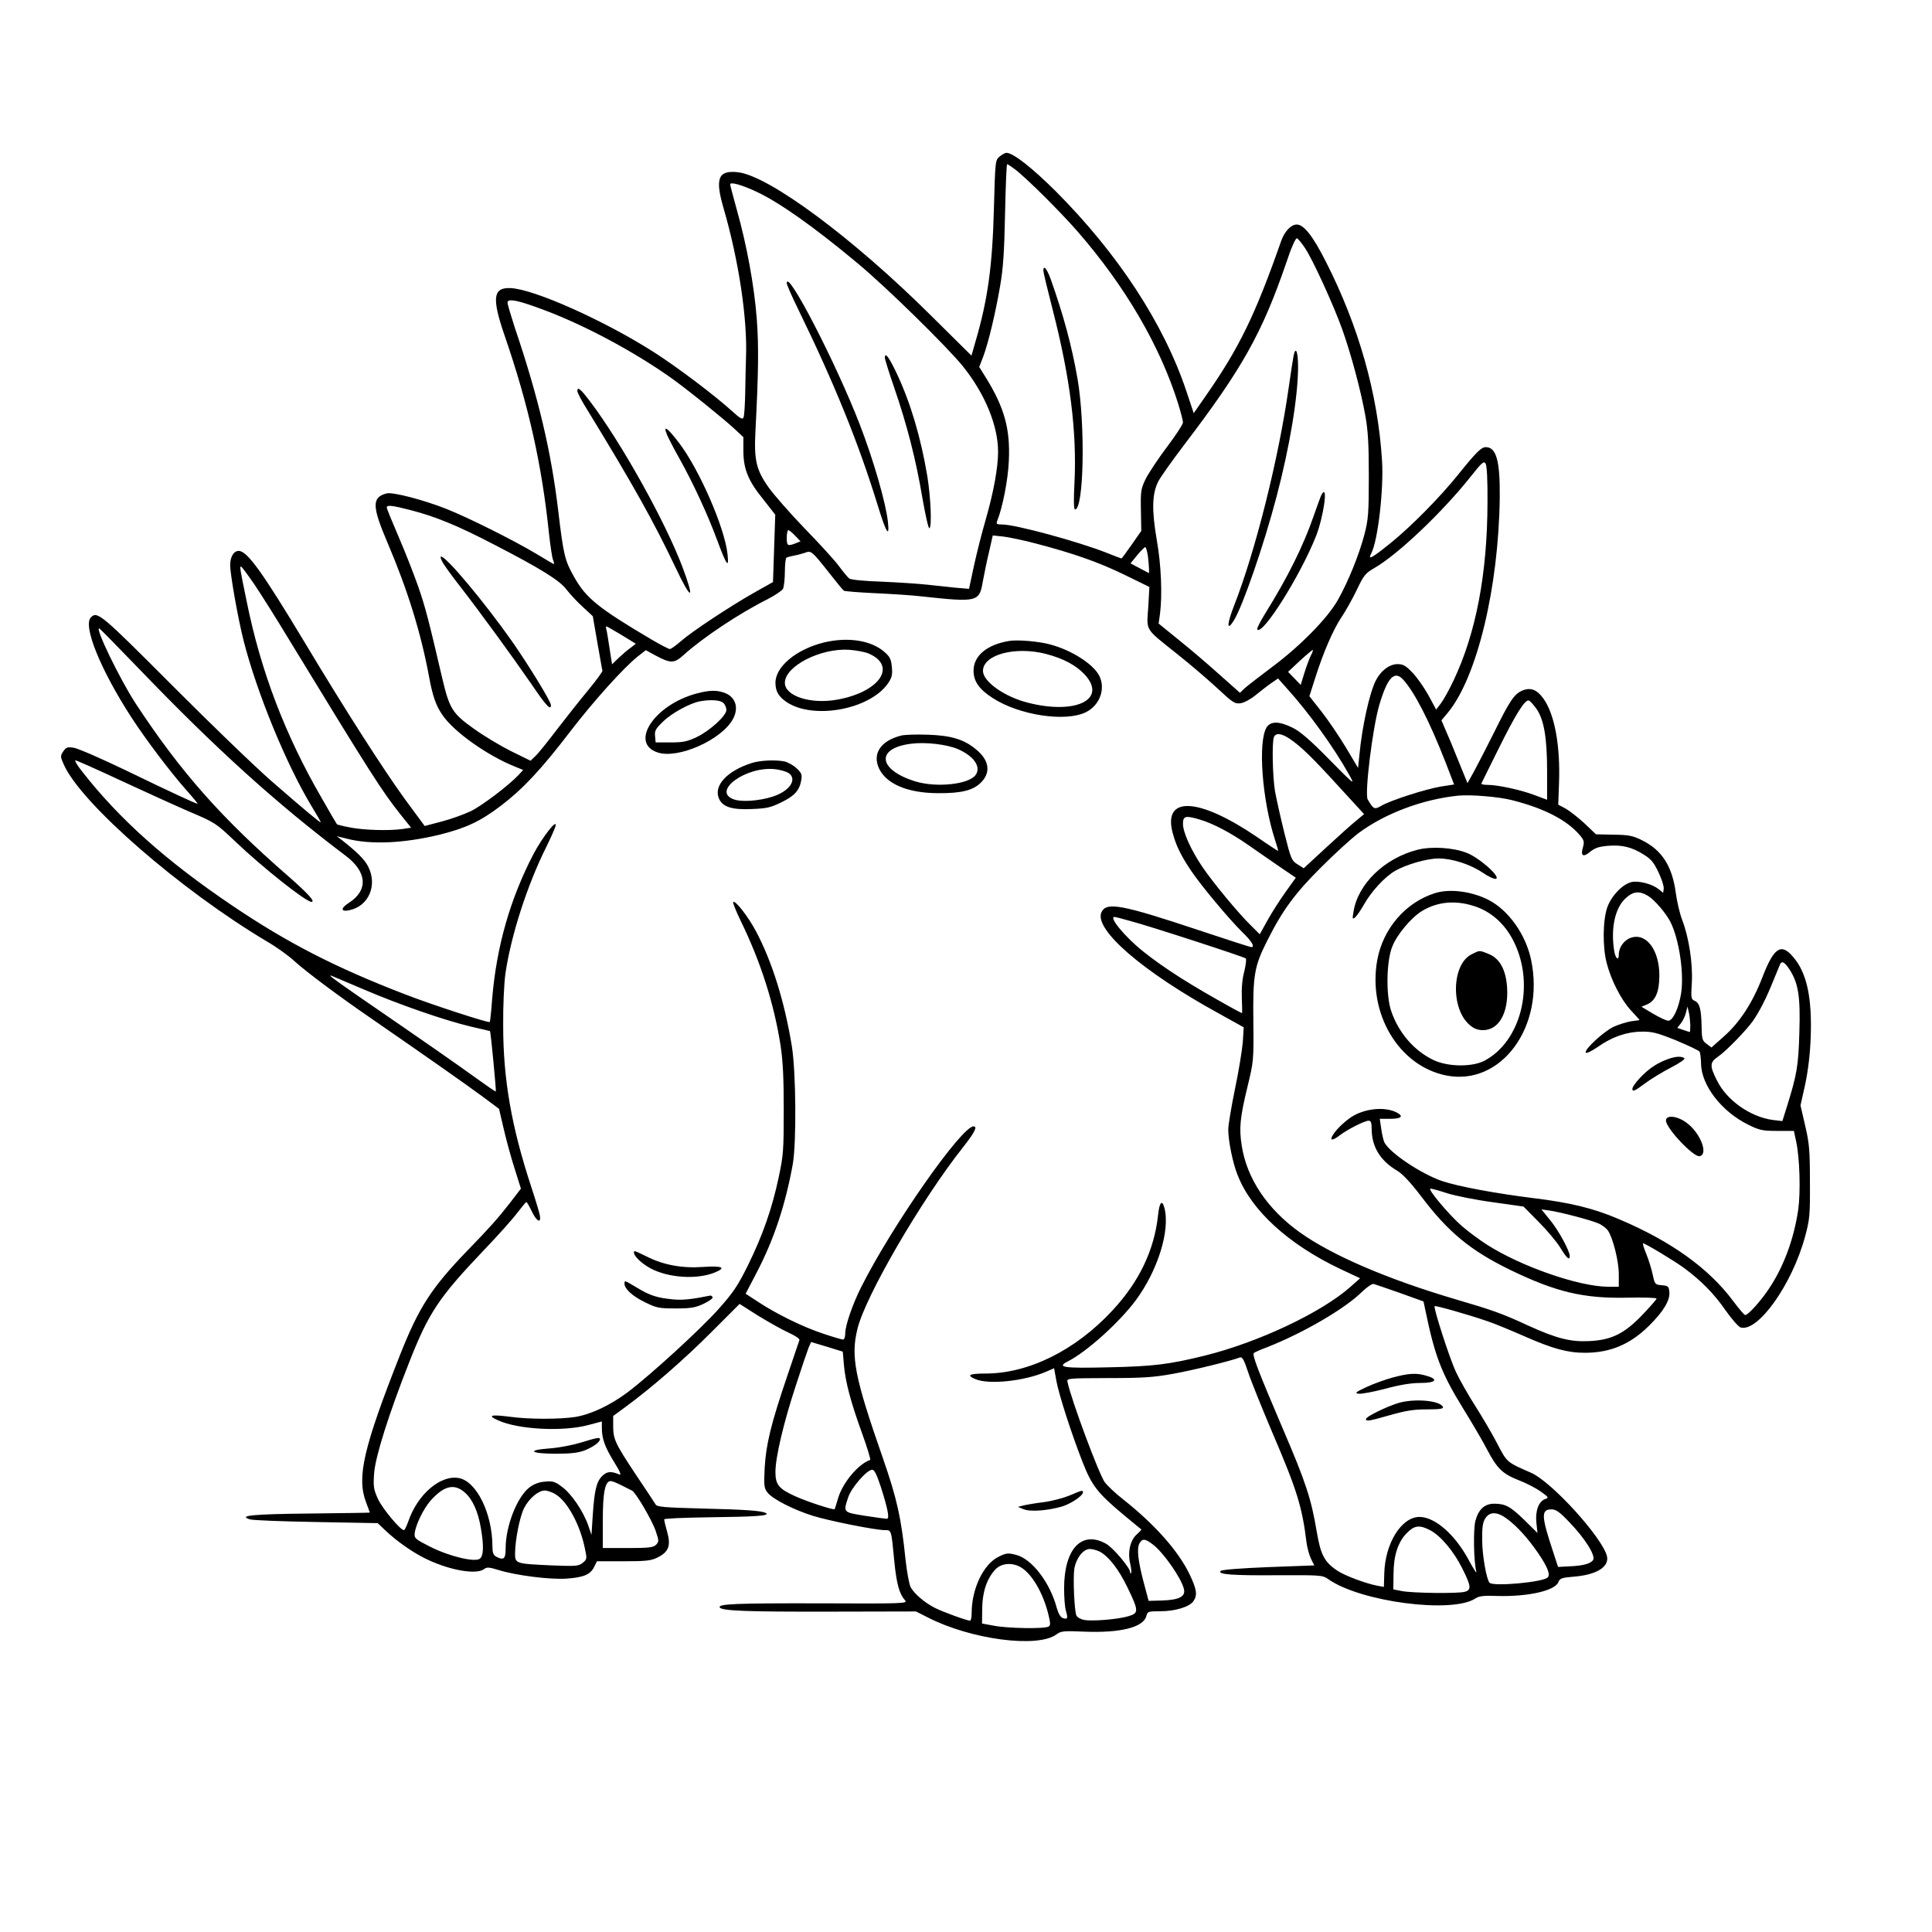 <?xml version="1.0" standalone="no"?>
<!DOCTYPE svg PUBLIC "-//W3C//DTD SVG 20010904//EN"
 "http://www.w3.org/TR/2001/REC-SVG-20010904/DTD/svg10.dtd">
<svg version="1.0" xmlns="http://www.w3.org/2000/svg"
 width="1024pt" height="1024pt" viewBox="0 0 1024 1024"
 preserveAspectRatio="xMidYMid meet">
<g transform="translate(0,1024) scale(0.1,-0.1)"
fill="#000000" stroke="none">
<path d="M5299 9411 c-24 -19 -24 -22 -31 -273 -8 -309 -32 -485 -99 -713
l-20 -70 -212 210 c-413 411 -859 742 -1025 762 -105 12 -123 -31 -78 -187 82
-281 128 -591 120 -795 -1 -27 -3 -106 -4 -175 -1 -69 -5 -133 -9 -142 -5 -13
-16 -8 -61 33 -95 86 -290 233 -415 313 -262 167 -635 334 -759 339 -93 4
-100 -52 -32 -250 127 -368 198 -685 236 -1053 7 -63 16 -124 21 -137 5 -13 7
-23 5 -23 -2 0 -44 25 -94 55 -117 70 -362 193 -477 238 -118 47 -283 90 -315
82 -80 -20 -79 -68 5 -264 105 -247 175 -471 219 -707 19 -104 37 -155 72
-205 61 -89 238 -214 383 -272 l44 -18 -24 -26 c-50 -54 -196 -165 -255 -193
-34 -16 -102 -41 -152 -54 l-91 -24 -104 141 c-112 154 -315 470 -532 832
-227 377 -305 485 -350 485 -26 0 -45 -31 -45 -75 0 -50 41 -281 71 -400 70
-275 225 -653 358 -874 28 -46 51 -86 51 -89 0 -6 -83 63 -260 217 -85 74
-322 302 -527 508 -378 379 -397 395 -431 361 -44 -44 50 -276 213 -528 77
-119 208 -292 292 -387 36 -40 63 -73 60 -73 -9 0 -149 65 -380 177 -131 63
-255 117 -277 120 -33 5 -40 2 -55 -20 -16 -24 -15 -28 3 -69 91 -206 618
-665 1077 -938 50 -29 114 -75 143 -102 70 -63 239 -189 427 -318 278 -192
479 -333 570 -400 l90 -67 24 -103 c13 -57 39 -153 58 -212 l34 -108 -60 -78
c-63 -81 -103 -126 -230 -257 -184 -191 -251 -295 -349 -542 -196 -496 -232
-653 -182 -785 11 -29 20 -54 20 -55 0 -1 -143 -3 -317 -5 -306 -3 -384 -11
-318 -31 17 -5 176 -11 353 -14 l324 -6 41 -39 c63 -60 157 -125 229 -157 122
-56 253 -77 293 -48 15 12 27 11 76 -4 92 -29 274 -52 361 -46 91 6 128 22
147 62 l15 30 140 0 c121 0 147 3 181 20 59 29 72 63 51 136 -9 32 -16 62 -16
66 0 5 105 9 233 11 251 3 329 8 307 22 -21 13 -106 19 -355 25 -183 5 -222 8
-230 21 -5 9 -52 79 -104 157 -111 167 -121 189 -121 259 l0 53 68 50 c135 99
311 252 454 396 l148 148 96 -61 c54 -33 126 -74 161 -90 38 -17 63 -34 60
-41 -2 -7 -32 -93 -65 -192 -86 -253 -112 -361 -119 -485 -5 -96 -3 -107 15
-131 28 -35 138 -91 240 -123 87 -27 332 -76 382 -76 35 0 34 4 50 -165 12
-121 27 -174 57 -207 15 -17 -5 -18 -453 -16 -445 1 -541 -3 -529 -22 11 -18
148 -23 585 -22 l455 1 65 -33 c228 -116 579 -162 679 -89 24 18 38 20 147 15
193 -8 315 23 330 83 6 24 10 25 73 25 79 0 155 23 176 53 23 32 18 63 -20
143 -60 124 -183 263 -352 397 -40 31 -83 72 -97 90 -30 40 -177 434 -198 532
-5 20 1 20 216 21 186 0 241 4 346 23 110 20 304 68 351 86 13 5 22 -10 44
-77 15 -46 74 -192 130 -324 129 -301 157 -391 180 -581 4 -29 15 -68 24 -86
l17 -34 -243 -9 c-150 -6 -247 -14 -253 -20 -19 -19 60 -25 307 -23 222 1 233
0 262 -20 169 -121 658 -185 781 -103 20 13 45 16 120 13 159 -4 303 28 320
74 7 19 18 23 77 28 124 9 194 52 180 110 -26 99 -291 392 -402 441 -130 57
-127 54 -180 156 -27 52 -80 142 -117 200 -37 58 -83 139 -102 180 -33 71
-120 340 -112 347 4 5 179 -45 281 -80 39 -13 127 -50 198 -81 146 -64 224
-86 317 -86 134 0 240 44 340 143 77 76 112 135 108 179 -3 30 -6 33 -40 36
-36 3 -37 5 -48 55 -6 29 -21 78 -34 110 -13 31 -21 57 -17 57 11 0 164 -92
216 -130 92 -68 160 -137 220 -224 34 -48 69 -88 81 -92 93 -25 273 230 341
481 25 92 27 114 26 290 0 165 -3 204 -25 298 l-25 108 25 112 c15 72 26 160
29 247 8 211 -20 344 -93 428 -64 76 -102 50 -163 -108 -52 -135 -121 -241
-206 -315 l-64 -57 -25 19 c-23 16 -26 26 -27 88 -2 96 -10 128 -36 140 -20 9
-21 14 -16 95 6 100 -15 241 -51 334 -13 34 -28 98 -34 144 -19 142 -74 227
-180 279 -48 24 -71 28 -150 29 l-93 2 -62 59 c-35 32 -80 67 -100 78 l-38 20
4 110 c8 202 -23 370 -83 453 -34 47 -67 60 -111 42 -43 -18 -67 -54 -149
-220 -40 -80 -88 -173 -107 -208 l-35 -63 -48 118 c-26 65 -57 140 -69 166
l-21 49 35 42 c154 188 268 662 274 1138 2 195 -18 268 -74 268 -24 0 -52 -28
-146 -145 -97 -121 -253 -279 -363 -367 -96 -77 -118 -89 -98 -51 35 66 67
342 57 493 -22 354 -124 712 -298 1054 -68 134 -116 196 -154 196 -30 0 -64
-36 -82 -86 -139 -396 -223 -568 -400 -822 l-64 -92 -39 117 c-120 358 -362
728 -692 1059 -127 126 -226 204 -262 204 -7 0 -22 -9 -35 -19z m80 -68 c57
-42 245 -229 335 -333 251 -289 434 -603 530 -908 14 -46 26 -91 26 -101 0
-10 -38 -68 -84 -129 -47 -62 -97 -138 -113 -169 -26 -54 -28 -66 -26 -167 l2
-110 -51 -73 c-28 -40 -52 -73 -54 -73 -2 0 -36 13 -76 29 -154 61 -486 151
-556 151 -29 0 -33 3 -27 18 29 72 58 220 62 319 8 169 -23 282 -122 442 l-35
56 21 54 c27 72 65 229 90 376 16 92 22 180 26 383 3 144 8 262 11 262 3 0 21
-12 41 -27z m-1372 -118 c123 -57 308 -188 538 -380 151 -125 477 -445 559
-547 117 -146 186 -314 186 -453 0 -84 -24 -214 -65 -357 -19 -65 -47 -174
-62 -243 l-27 -126 -71 6 c-38 4 -106 11 -150 16 -44 5 -152 12 -240 16 -93 3
-166 10 -174 17 -8 6 -32 35 -54 65 -22 30 -104 120 -182 200 -78 81 -164 179
-193 220 -64 91 -76 144 -68 295 16 313 18 451 7 596 -13 173 -53 392 -106
579 -19 69 -35 129 -35 134 0 14 60 -2 137 -38z m2910 -300 c42 -63 151 -302
197 -430 48 -135 99 -327 122 -455 15 -82 19 -154 19 -325 0 -197 -3 -229 -23
-307 -29 -110 -86 -250 -141 -348 -55 -97 -199 -244 -351 -357 -63 -47 -127
-97 -142 -110 l-26 -25 -109 97 c-59 53 -156 136 -215 183 l-107 87 7 50 c13
99 7 259 -17 394 -27 158 -25 244 8 309 12 24 77 115 144 203 302 397 407 585
534 955 26 79 50 133 57 131 6 -2 25 -25 43 -52z m-4023 -332 c208 -79 461
-214 656 -351 83 -58 280 -217 343 -275 l47 -44 0 -71 c0 -97 25 -160 105
-258 l64 -82 -6 -178 -6 -179 -96 -54 c-128 -72 -335 -209 -393 -260 -25 -22
-51 -41 -58 -41 -6 0 -50 23 -98 51 -282 167 -346 219 -409 331 -49 87 -56
113 -84 348 -37 314 -105 603 -230 972 -21 65 -39 125 -39 134 0 25 59 12 204
-43z m4990 -1018 c-1 -377 -61 -690 -179 -940 -23 -49 -54 -105 -68 -123 l-25
-33 -41 76 c-23 41 -61 96 -85 120 -35 37 -49 45 -79 45 -43 0 -90 -36 -116
-89 -33 -67 -72 -243 -86 -394 l-7 -67 -65 109 c-37 61 -95 147 -130 191 l-63
80 31 97 c43 136 96 258 140 323 21 31 57 95 80 143 37 78 46 89 93 116 124
71 361 296 511 485 60 76 70 84 79 69 7 -11 11 -91 10 -208z m-5703 -40 c130
-34 245 -81 439 -182 244 -126 346 -189 382 -237 17 -22 55 -64 85 -91 l55
-51 24 -139 c14 -77 25 -144 27 -150 1 -5 -32 -50 -73 -100 -41 -49 -116 -144
-167 -210 -50 -66 -102 -131 -116 -143 l-25 -24 -104 51 c-56 28 -146 82 -197
119 -113 80 -129 106 -167 267 -72 309 -90 379 -127 485 -22 63 -68 181 -103
262 -35 81 -64 152 -64 158 0 15 27 12 131 -15z m2034 -135 l28 -29 -27 -11
c-42 -16 -46 -13 -46 30 0 22 4 40 8 40 5 0 21 -13 37 -30z m1276 -41 c199
-52 330 -98 468 -165 l133 -65 -6 -108 c-9 -127 -20 -109 149 -244 66 -52 162
-134 214 -182 87 -81 96 -87 128 -82 19 3 55 23 81 45 26 21 62 49 81 62 l35
24 49 -55 c113 -125 246 -309 327 -454 33 -59 32 -59 -106 81 -101 103 -154
148 -193 167 -71 35 -115 35 -137 3 -48 -75 -25 -388 45 -601 10 -30 17 -55
15 -55 -2 0 -53 33 -112 74 -309 210 -498 219 -447 23 18 -68 43 -120 98 -202
53 -79 201 -256 271 -325 51 -49 69 -80 48 -80 -5 0 -129 40 -276 89 -411 137
-492 152 -518 96 -41 -91 218 -315 621 -536 l133 -74 -5 -80 c-4 -44 -22 -156
-42 -250 -19 -93 -35 -189 -35 -212 0 -59 24 -179 50 -242 73 -187 268 -365
540 -495 l109 -51 -53 -47 c-154 -136 -488 -293 -770 -363 -191 -47 -273 -57
-509 -62 -242 -6 -280 0 -216 32 98 50 269 203 358 322 118 159 185 374 152
493 -12 44 -26 27 -33 -40 -20 -187 -101 -355 -243 -507 -195 -210 -443 -333
-671 -333 -88 0 -104 -9 -53 -30 71 -30 258 -10 372 39 l44 19 12 -67 c14 -74
78 -275 140 -433 48 -122 78 -161 214 -275 51 -42 94 -78 96 -79 2 -2 -9 -13
-23 -26 -35 -30 -50 -93 -36 -154 6 -26 8 -49 5 -52 -3 -3 -5 -1 -5 5 0 23
-90 130 -128 151 -129 72 -222 -27 -222 -237 0 -48 4 -102 10 -120 11 -40 9
-45 -17 -37 -12 4 -23 23 -32 54 -36 135 -132 260 -216 281 -43 11 -52 10 -94
-11 -79 -40 -141 -169 -141 -297 0 -23 -4 -41 -8 -41 -17 0 -149 48 -189 69
-53 27 -110 76 -127 110 -7 14 -19 78 -26 141 -23 225 -46 327 -120 540 -150
430 -172 540 -135 688 42 172 338 682 559 961 63 80 78 111 56 111 -64 0 -437
-534 -597 -855 -44 -87 -83 -201 -83 -241 0 -19 -5 -34 -11 -34 -7 0 -55 14
-108 32 -108 36 -246 104 -343 168 l-66 43 58 111 c92 176 153 360 192 576 20
116 17 487 -5 625 -39 238 -105 448 -189 607 -43 81 -111 168 -122 157 -3 -3
15 -48 40 -100 106 -217 176 -437 211 -659 13 -85 17 -175 17 -345 0 -211 -2
-240 -27 -356 -35 -165 -84 -305 -162 -464 -55 -111 -78 -145 -158 -235 -98
-109 -356 -345 -480 -439 -92 -69 -194 -117 -277 -131 -85 -13 -246 -13 -348
1 -101 13 -121 7 -62 -19 107 -49 344 -61 478 -25 l72 19 0 -35 c0 -56 16
-101 65 -180 31 -50 40 -71 28 -66 -44 18 -64 17 -89 -6 -32 -30 -43 -74 -52
-206 l-7 -108 -18 52 c-26 74 -89 167 -139 203 -37 28 -49 31 -90 27 -30 -2
-59 -13 -81 -30 -66 -50 -127 -205 -127 -324 0 -56 -10 -65 -51 -43 -14 8 -19
21 -19 53 0 175 -84 346 -178 363 -97 18 -219 -86 -268 -230 -9 -25 -19 -46
-23 -46 -19 0 -115 115 -138 166 -23 51 -25 65 -20 136 7 90 79 317 186 588
103 262 157 343 393 591 76 79 157 170 180 201 24 31 45 57 48 57 3 0 16 -23
30 -52 24 -50 48 -63 42 -22 -1 11 -22 81 -47 157 -104 317 -148 567 -148 853
-1 105 5 228 12 275 29 200 115 468 216 670 23 47 45 96 49 110 13 48 -66 -52
-116 -146 -123 -235 -196 -490 -219 -764 -5 -68 -11 -125 -13 -127 -6 -6 -308
92 -452 148 -368 142 -621 272 -914 470 -347 234 -598 458 -793 708 -27 33
-43 61 -37 61 6 0 114 -48 238 -106 125 -58 290 -133 366 -166 137 -58 142
-62 242 -157 146 -139 375 -321 405 -321 22 0 -18 44 -123 136 -356 310 -570
552 -808 914 -85 130 -221 411 -193 399 4 -2 101 -101 215 -219 402 -418 721
-707 1092 -987 113 -86 118 -183 14 -249 -44 -28 -42 -49 5 -38 102 22 149
133 98 232 -18 36 -59 77 -141 141 l-25 19 53 -13 c126 -33 301 -25 492 21
140 35 217 71 327 155 116 89 211 190 367 394 123 160 282 337 358 397 l41 32
51 -28 c81 -43 99 -43 149 2 100 91 295 221 445 296 39 20 76 45 82 55 5 11
10 51 10 90 0 38 4 72 8 75 5 3 23 8 40 11 17 3 43 10 58 15 33 13 36 11 127
-104 39 -50 75 -94 80 -97 5 -3 79 -9 165 -13 86 -4 198 -11 247 -17 295 -32
306 -30 324 78 7 37 21 108 33 157 l20 88 57 -6 c31 -4 109 -20 172 -37z m593
-65 c3 -26 6 -57 6 -69 l0 -23 -49 26 -49 26 35 43 c20 24 39 43 43 43 4 0 10
-21 14 -46z m-4736 -151 c33 -49 116 -180 184 -293 436 -715 492 -803 594
-931 l53 -66 -46 -7 c-74 -10 -203 -6 -276 8 -37 7 -69 15 -71 17 -2 2 -39 65
-81 139 -193 333 -323 672 -398 1045 -36 174 -38 187 -28 181 5 -3 36 -45 69
-93z m1947 -269 l75 -46 -27 -21 c-16 -11 -44 -35 -64 -54 l-35 -34 -13 83
c-7 46 -14 91 -17 101 -3 9 -3 17 0 17 3 0 39 -21 81 -46z m3654 -106 c-7 -12
-22 -53 -34 -90 l-21 -68 -34 35 -33 34 64 60 c35 32 65 57 67 56 2 -2 -2 -14
-9 -27z m488 -130 c61 -67 139 -220 223 -434 l47 -122 -71 -11 c-82 -14 -266
-73 -315 -102 -36 -21 -41 -19 -72 34 -17 30 26 381 62 502 43 145 80 183 126
133z m706 -154 c40 -57 57 -153 57 -331 l0 -152 -67 25 c-74 28 -194 54 -250
54 -19 0 -33 3 -31 8 2 4 42 86 90 182 91 184 141 264 161 257 7 -2 24 -21 40
-43z m-1307 -160 c60 -41 117 -96 261 -254 l133 -145 -42 -35 c-24 -19 -96
-84 -160 -143 l-118 -109 -33 21 c-31 19 -35 28 -70 168 -20 81 -42 180 -49
218 -13 78 -17 260 -6 288 10 24 39 21 84 -9z m1178 -325 c170 -43 290 -105
358 -184 24 -28 26 -36 18 -66 -14 -46 1 -55 39 -23 25 20 46 27 94 31 75 6
127 -7 190 -47 39 -24 54 -43 78 -95 17 -35 29 -74 27 -86 l-3 -21 -25 20
c-34 27 -104 45 -142 37 -47 -11 -104 -69 -128 -131 -25 -68 -27 -212 -4 -299
23 -90 77 -195 128 -250 25 -27 46 -50 46 -51 0 -1 -20 -4 -45 -7 -24 -4 -66
-17 -92 -29 -52 -24 -158 -122 -148 -137 3 -6 31 8 62 29 76 54 153 81 233 82
56 1 81 -5 183 -46 64 -27 120 -53 125 -60 4 -6 7 -34 8 -63 1 -115 109 -255
250 -324 60 -30 76 -33 155 -33 l87 0 12 -56 c19 -88 24 -268 11 -361 -23
-158 -79 -308 -159 -425 -43 -64 -107 -134 -122 -134 -5 0 -33 33 -63 73 -129
174 -329 318 -608 436 -133 57 -257 87 -454 111 -200 25 -394 61 -481 90 -109
37 -275 147 -306 204 -5 10 -13 43 -17 72 l-8 54 53 0 c62 0 76 13 36 34 -57
29 -151 23 -222 -14 -37 -19 -92 -69 -113 -102 -23 -35 -7 -37 36 -4 41 31
130 76 151 76 12 0 16 -10 16 -42 0 -96 46 -171 137 -224 29 -18 70 -62 127
-137 142 -188 261 -286 471 -388 241 -117 389 -152 619 -147 86 2 156 0 156
-5 0 -4 -34 -43 -75 -86 -95 -99 -162 -133 -280 -139 -101 -5 -173 13 -325 82
-138 64 -189 82 -387 140 -359 106 -652 232 -822 353 -175 125 -283 287 -310
463 -14 91 -9 146 32 315 31 127 32 135 30 340 -3 247 5 293 73 428 81 162
148 253 288 392 72 72 160 152 196 179 141 105 341 180 530 199 68 6 213 -6
284 -24z m-1651 -104 c69 -21 160 -69 252 -133 44 -31 119 -82 166 -115 l87
-59 -55 -77 c-30 -42 -73 -109 -95 -149 l-41 -74 -49 49 c-63 61 -202 229
-257 311 -59 88 -101 181 -101 225 0 43 13 46 93 22z m2373 -404 c34 -21 93
-90 117 -136 47 -93 74 -275 57 -382 -13 -78 -43 -143 -68 -143 -10 0 -46 17
-80 37 l-62 37 29 12 c45 19 66 66 66 154 0 134 -69 227 -150 200 -37 -12 -65
-51 -65 -90 0 -34 -17 -22 -24 18 -19 116 2 222 54 275 43 43 77 48 126 18z
m-2747 -132 c100 -26 604 -190 614 -199 4 -3 0 -35 -8 -69 -11 -39 -15 -91
-13 -142 2 -43 2 -79 1 -79 -1 0 -24 12 -50 26 -226 125 -361 211 -475 302
-94 75 -183 182 -151 182 4 0 41 -9 82 -21z m3495 -256 c48 -74 59 -145 53
-335 -5 -177 -13 -223 -64 -387 l-26 -83 -51 6 c-118 16 -243 103 -295 208
-40 78 -39 97 3 126 43 29 146 135 185 188 37 53 72 121 112 221 17 42 33 81
35 85 10 16 24 7 48 -29z m-7554 -108 c184 -79 426 -163 565 -196 55 -12 101
-24 102 -24 4 -2 34 -318 31 -320 -2 -2 -52 33 -113 77 -100 72 -246 174 -620
431 -131 91 -163 115 -135 104 8 -3 85 -36 170 -72z m7029 -187 c0 -21 -1 -38
-3 -38 -1 0 -17 5 -34 11 l-32 11 19 24 c11 14 23 39 27 57 l8 32 7 -30 c4
-16 7 -47 8 -67z m-1287 -893 c42 -13 150 -35 240 -47 l163 -23 80 -81 c44
-44 96 -106 115 -137 34 -56 50 -70 50 -44 0 26 -59 136 -104 190 l-46 57 42
-6 c61 -9 217 -50 259 -68 20 -8 43 -26 52 -39 27 -42 57 -162 57 -231 l0 -66
-57 0 c-156 1 -463 108 -645 225 -40 26 -98 69 -129 96 -67 58 -186 199 -167
199 7 0 48 -11 90 -25z m-252 -528 l125 -45 8 -38 c52 -253 86 -341 203 -531
47 -76 104 -173 126 -216 53 -101 82 -129 169 -163 39 -15 91 -42 116 -60 41
-29 43 -33 24 -39 -35 -11 -54 -61 -48 -124 l6 -56 -69 68 c-75 73 -101 87
-161 87 -50 0 -83 -30 -99 -91 -12 -44 -9 -219 5 -269 3 -14 -14 13 -39 59
-73 137 -179 230 -262 231 -96 0 -183 -140 -187 -300 l-2 -71 -33 6 c-60 11
-173 53 -212 79 -70 46 -90 84 -111 208 -29 174 -59 264 -177 539 -134 314
-167 399 -156 408 5 4 36 18 69 30 191 75 415 205 505 295 25 24 52 42 60 41
8 -2 71 -24 140 -48z m-2947 -381 c8 -91 35 -194 97 -365 27 -75 46 -137 42
-139 -63 -22 -144 -119 -169 -200 -9 -31 -18 -59 -19 -61 -5 -6 -147 40 -210
69 -86 39 -104 61 -104 128 0 78 43 260 107 455 30 93 61 184 68 202 l14 32
84 -25 84 -26 6 -70z m196 -648 c38 -120 47 -168 31 -168 -6 0 -58 7 -116 16
-117 19 -115 17 -88 99 18 52 99 145 127 145 12 0 24 -26 46 -92z m-1376 10
c23 -12 48 -24 56 -28 20 -9 106 -155 127 -216 17 -51 17 -55 1 -72 -15 -14
-37 -17 -150 -17 l-132 0 0 145 c0 150 12 210 42 210 8 0 33 -10 56 -22z
m-830 -38 c42 -36 72 -104 86 -191 16 -93 14 -144 -5 -160 -25 -21 -161 11
-264 63 -79 40 -85 45 -82 71 5 45 46 129 83 172 71 80 126 94 182 45z m483
-11 c62 -38 129 -161 154 -286 12 -55 11 -58 -11 -76 -22 -18 -36 -19 -164
-14 -195 9 -195 9 -195 66 1 71 25 193 48 238 26 51 76 93 109 93 14 0 41 -9
59 -21z m5373 -148 c82 -85 139 -176 125 -199 -13 -20 -53 -31 -127 -34 l-59
-3 -28 86 c-61 184 -62 219 -7 219 24 0 43 -13 96 -69z m-333 20 c56 -41 114
-106 168 -185 50 -74 64 -112 49 -127 -25 -25 -287 -49 -308 -28 -16 16 -39
147 -39 224 -1 71 3 97 17 118 23 36 63 35 113 -2z m-407 -61 c55 -28 125
-110 171 -202 48 -96 50 -115 13 -125 -37 -10 -276 -7 -333 4 l-45 9 1 79 c0
99 23 171 70 219 40 41 67 45 123 16z m-1470 -75 c55 -40 152 -178 166 -237
10 -40 -25 -58 -115 -61 l-72 -2 -24 90 c-31 115 -40 186 -25 214 15 27 30 27
70 -4z m-280 -39 c47 -25 101 -94 147 -190 60 -124 60 -136 6 -152 -56 -17
-192 -28 -236 -20 -19 4 -37 14 -41 24 -11 27 -18 195 -11 246 9 56 47 106 82
106 14 0 37 -6 53 -14z m-415 -85 c56 -35 113 -132 141 -241 13 -52 14 -65 3
-71 -20 -13 -214 -10 -288 4 l-65 12 1 80 c1 89 25 159 71 208 33 33 90 37
137 8z"/>
<path d="M5530 8805 c0 -8 23 -104 51 -213 91 -355 127 -641 114 -909 -5 -95
-4 -143 3 -143 47 0 55 451 13 693 -31 178 -76 342 -143 530 -20 54 -38 75
-38 42z"/>
<path d="M4170 8739 c0 -8 27 -70 61 -139 193 -396 320 -710 420 -1035 46
-150 65 -181 55 -90 -11 101 -77 329 -149 515 -125 324 -387 831 -387 749z"/>
<path d="M4690 8344 c0 -9 23 -82 51 -163 66 -192 114 -378 148 -581 16 -91
32 -163 37 -160 14 8 7 165 -11 276 -34 204 -89 389 -160 540 -42 90 -65 121
-65 88z"/>
<path d="M6856 8353 c-3 -16 -15 -92 -26 -170 -53 -373 -176 -864 -288 -1150
-40 -102 -41 -144 -2 -81 48 78 159 401 225 652 71 268 115 535 115 692 0 82
-13 112 -24 57z"/>
<path d="M7006 7621 c-4 -5 -22 -55 -42 -112 -56 -163 -139 -329 -259 -522
-26 -42 -45 -80 -41 -84 29 -30 228 286 311 495 41 105 65 279 31 223z"/>
<path d="M3060 8167 c0 -8 23 -52 52 -98 243 -397 353 -594 468 -836 85 -180
105 -179 37 2 -91 241 -324 659 -490 878 -50 66 -67 80 -67 54z"/>
<path d="M3536 7934 c9 -20 38 -77 66 -126 70 -125 148 -293 198 -428 51 -138
65 -157 56 -77 -15 141 -150 450 -258 591 -62 81 -86 97 -62 40z"/>
<path d="M2348 7256 c11 -18 51 -74 89 -122 105 -135 279 -374 377 -516 82
-121 106 -146 106 -115 0 19 -117 210 -207 339 -143 203 -347 448 -375 448 -6
0 -1 -15 10 -34z"/>
<path d="M4368 6835 c-147 -36 -258 -128 -258 -214 0 -46 18 -75 62 -104 144
-93 442 -36 536 103 19 29 23 44 19 85 -4 42 -10 54 -41 81 -70 60 -192 79
-318 49z m234 -58 c155 -65 62 -204 -163 -245 -141 -26 -279 18 -279 89 0 88
189 185 341 175 37 -3 82 -11 101 -19z"/>
<path d="M5350 6843 c-118 -19 -190 -78 -190 -158 0 -56 30 -99 102 -145 140
-91 385 -128 493 -75 75 37 106 125 71 194 -33 63 -150 137 -263 166 -60 16
-169 25 -213 18z m194 -69 c92 -24 159 -60 205 -109 122 -132 -47 -215 -303
-149 -124 32 -236 112 -236 168 0 86 170 132 334 90z"/>
<path d="M3691 6564 c-223 -60 -356 -262 -206 -312 109 -37 343 68 401 179 30
58 13 112 -41 135 -42 17 -84 17 -154 -2z m143 -50 c9 -8 16 -25 16 -37 0 -30
-86 -109 -156 -143 -50 -24 -72 -29 -139 -29 l-80 0 -3 34 c-3 28 3 39 44 78
45 44 141 96 194 106 56 10 109 7 124 -9z"/>
<path d="M4775 6341 c-109 -28 -153 -97 -115 -176 40 -81 151 -128 310 -129
123 -1 186 14 228 55 54 53 46 117 -20 173 -66 57 -135 78 -263 82 -60 2 -123
0 -140 -5z m301 -71 c84 -36 125 -93 96 -136 -33 -51 -206 -70 -319 -36 -199
61 -214 176 -25 200 77 10 189 -3 248 -28z"/>
<path d="M3985 6196 c-130 -41 -203 -119 -175 -187 19 -46 69 -62 175 -57 79
3 101 8 157 36 70 34 96 63 105 118 5 28 1 38 -25 62 -17 16 -46 32 -63 36
-49 10 -130 6 -174 -8z m193 -52 c51 -33 8 -98 -85 -127 -70 -22 -162 -29
-203 -14 -121 42 64 178 220 160 25 -3 55 -12 68 -19z"/>
<path d="M3360 3601 c0 -19 41 -58 87 -83 94 -51 246 -61 340 -23 65 26 43 37
-60 30 -111 -8 -210 10 -299 55 -68 33 -68 33 -68 21z"/>
<path d="M3310 3436 c0 -27 42 -66 108 -98 61 -30 74 -33 163 -33 80 0 104 4
147 24 29 14 51 29 49 35 -2 6 -8 10 -13 9 -100 -20 -146 -25 -197 -20 -83 8
-122 20 -191 62 -67 40 -66 40 -66 21z"/>
<path d="M3075 2593 c-44 -13 -117 -27 -163 -30 -124 -9 -101 -28 34 -28 82 0
120 5 154 18 46 19 80 44 80 59 0 11 -14 9 -105 -19z"/>
<path d="M5665 2312 c-33 -13 -94 -29 -135 -34 -41 -5 -88 -13 -105 -17 l-30
-8 30 -12 c35 -15 127 -8 203 14 49 15 112 57 112 76 0 12 -5 11 -75 -19z"/>
<path d="M7513 5736 c-174 -44 -316 -181 -339 -328 -7 -39 -6 -42 9 -30 9 8
30 39 47 69 39 69 109 145 164 177 59 34 169 66 231 66 71 0 168 -31 233 -75
29 -20 61 -35 70 -33 31 7 -88 113 -155 138 -71 28 -187 35 -260 16z"/>
<path d="M7605 5506 c-155 -49 -274 -187 -305 -353 -52 -284 113 -562 364
-613 292 -59 526 259 451 613 -28 134 -120 264 -227 318 -89 45 -205 60 -283
35z m227 -75 c83 -32 151 -97 194 -187 110 -228 35 -524 -158 -626 -65 -34
-192 -33 -269 3 -103 49 -185 143 -225 259 -29 83 -26 265 5 342 24 63 100
154 157 189 87 53 189 60 296 20z"/>
<path d="M7800 5182 c-106 -52 -112 -289 -10 -375 22 -19 43 -27 70 -27 84 0
136 91 128 225 -6 95 -39 155 -98 179 -50 20 -47 20 -90 -2z"/>
<path d="M8839 4626 c-20 -7 -52 -22 -70 -34 -51 -31 -121 -107 -117 -126 2
-13 15 -7 63 29 33 25 97 64 142 87 51 27 77 45 70 50 -17 11 -47 9 -88 -6z"/>
<path d="M8830 4301 c0 -41 146 -195 178 -189 49 9 4 125 -70 178 -49 36 -108
42 -108 11z"/>
<path d="M7382 2939 c-41 -11 -104 -34 -140 -51 -58 -27 -63 -32 -41 -35 15
-2 78 10 140 26 77 21 137 31 187 31 82 0 99 19 33 38 -53 16 -93 14 -179 -9z"/>
<path d="M7416 2805 c-60 -17 -176 -73 -176 -86 0 -14 17 -11 129 21 81 23
123 30 193 30 67 0 89 3 86 12 -12 34 -145 47 -232 23z"/>
</g>
</svg>
